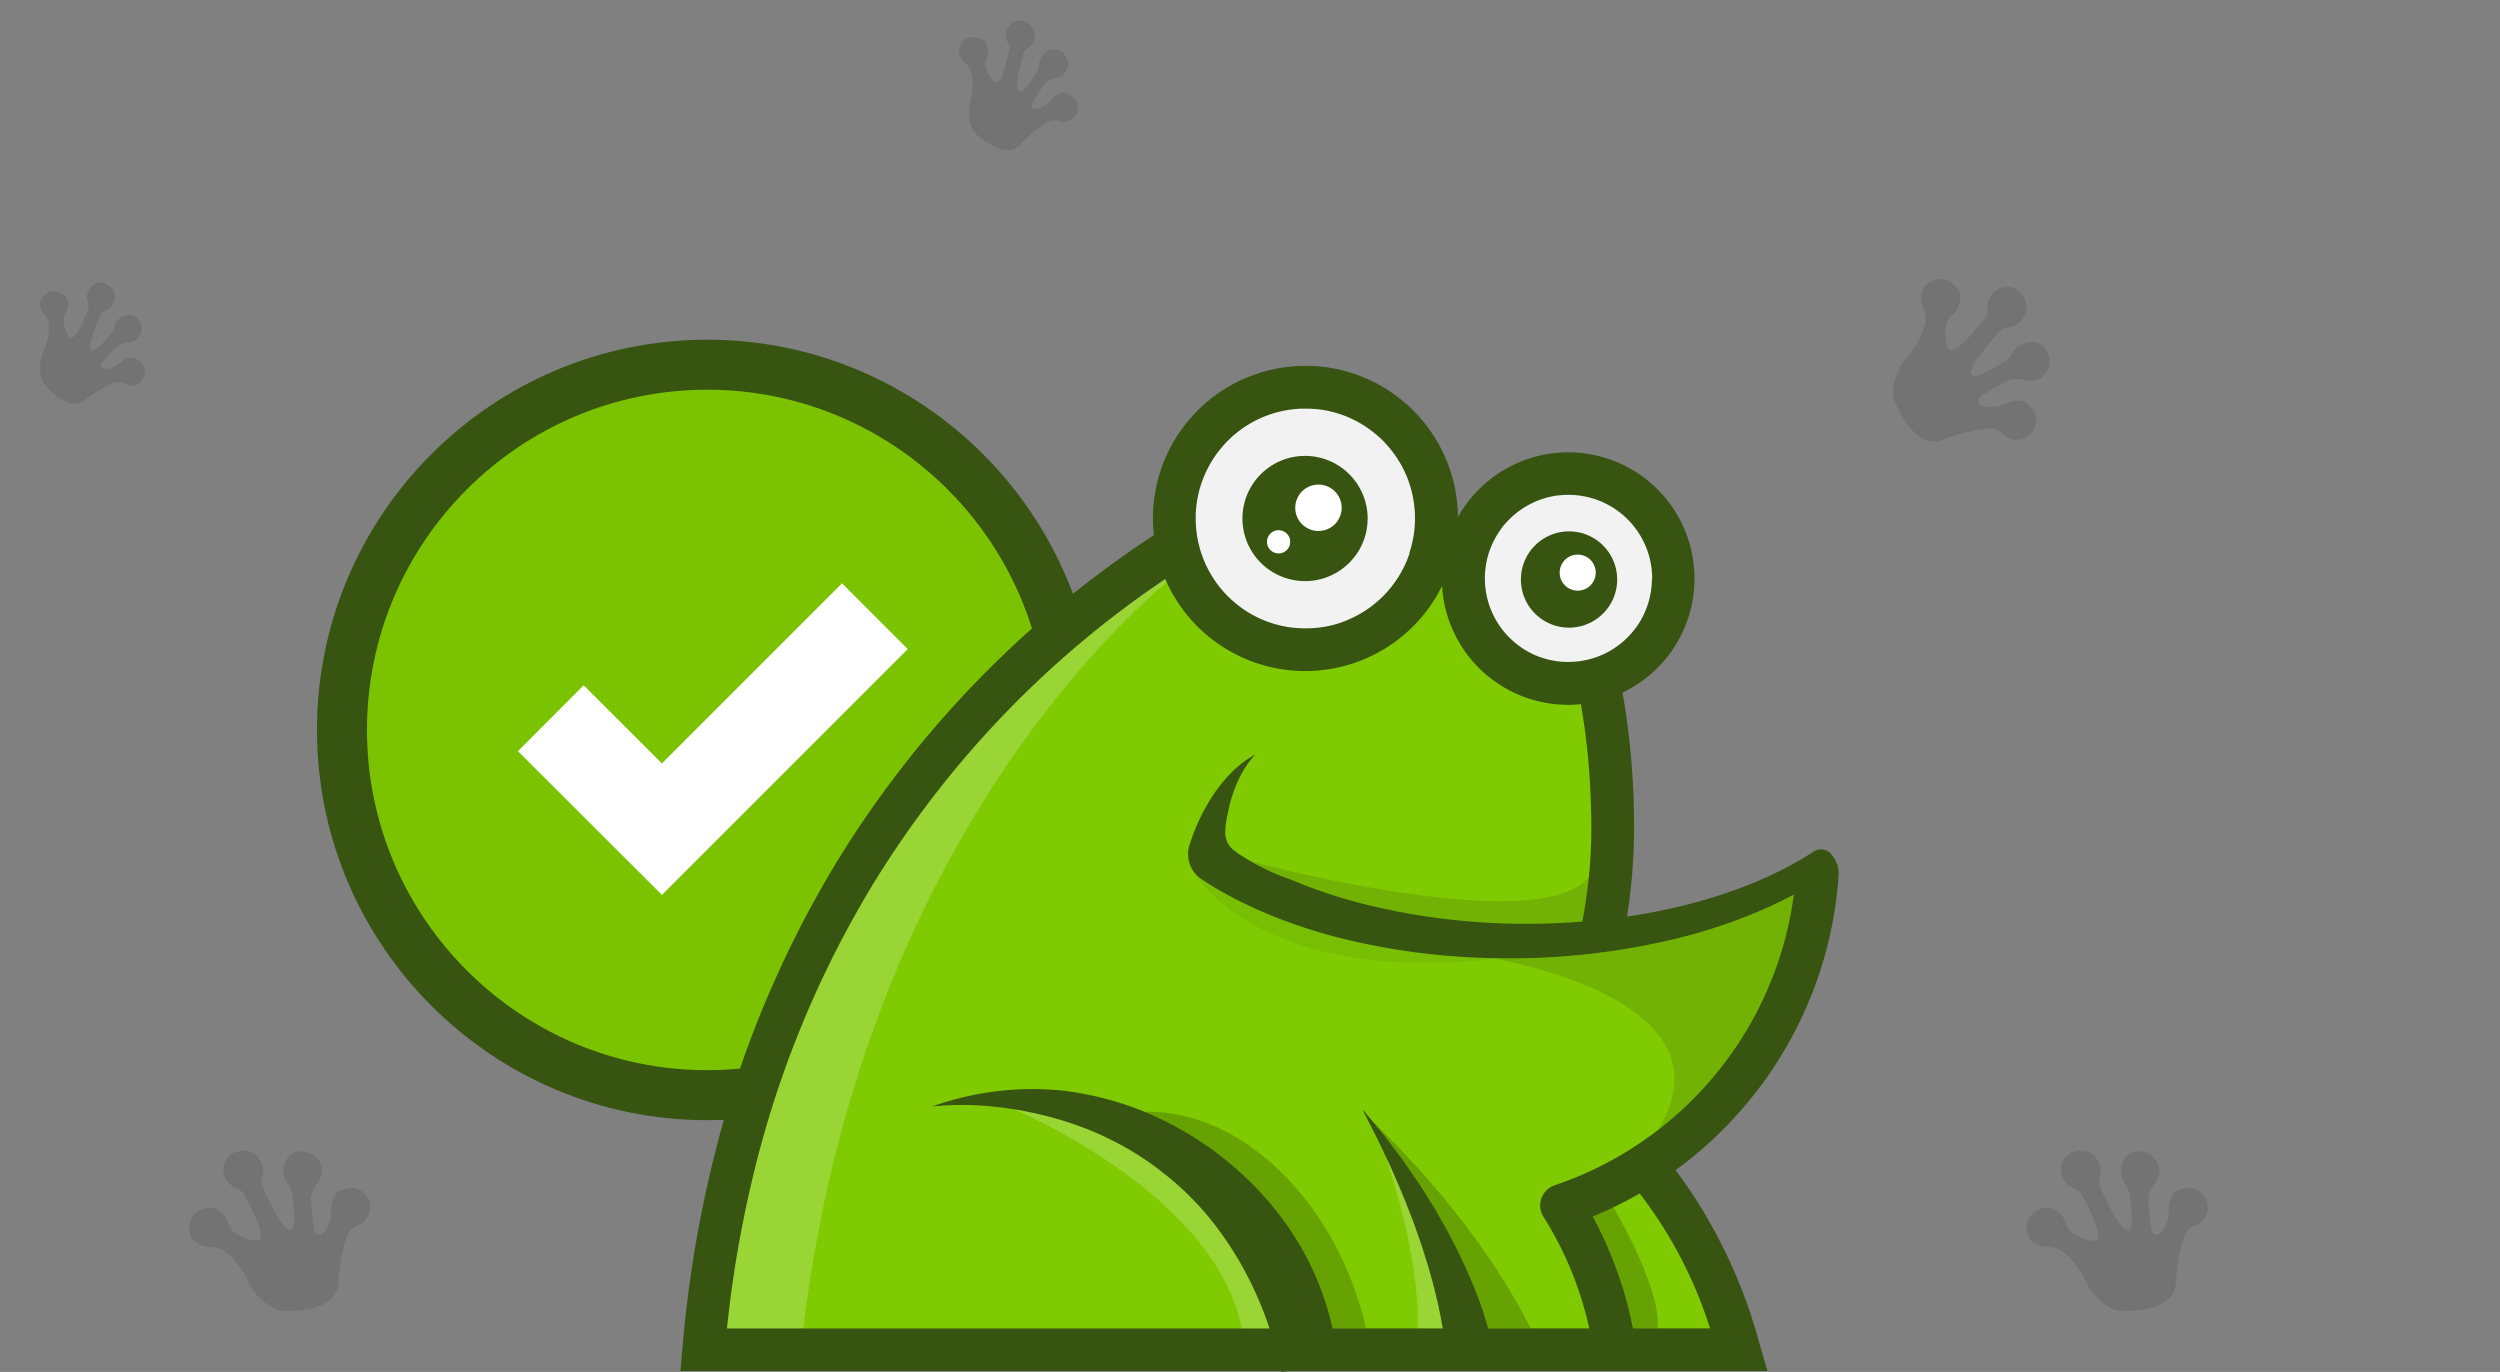 <svg xmlns="http://www.w3.org/2000/svg" width="200" height="109.755"><rect width="100%" height="100%" fill="#808080" stroke="none"/><g data-name="Сгруппировать 3131"><path data-name="Контур 171" d="M155.595 22.36s1.539.55 1.187 1.803q-.03.11-.053.22a1.61 1.61 0 01-.57.813 1.413 1.413 0 00-.457.818 3.072 3.072 0 00.147 1.851c.474.833 2.634-2.045 2.634-2.045l.302-.38a.968.968 0 00.202-.487 1.922 1.922 0 00.007-.416 1.668 1.668 0 011.238-1.557 1.487 1.487 0 011.575.665 1.514 1.514 0 01.03 1.81 1.5 1.5 0 01-1.18.718 1 1 0 00-.715.346c-.701.817-2.378 2.717-2.256 3.307.156.745 1.878-.425 2.64-.882a1.931 1.931 0 00.567-.517 1.8 1.8 0 011.815-1.053 1.355 1.355 0 011.209 1.136 1.581 1.581 0 01-.555 1.64 1.57 1.57 0 01-1.466.225 2.24 2.24 0 00-1.772.342 25.41 25.41 0 00-1.654.974.419.419 0 00.042.725 1.56 1.56 0 00.477.13l.103.012a2.242 2.242 0 001.206-.193c.508-.237 1.423-.551 1.93-.043.73.734.67 1.192.67 1.192a1.56 1.56 0 01-1.607 1.668 1.507 1.507 0 01-1.072-.485 1.643 1.643 0 00-1.3-.408 15.272 15.272 0 00-3.565.913c-1.976.694-3.326-2.033-3.728-2.978a2.252 2.252 0 01-.179-.948 4.564 4.564 0 011.176-2.77 6.459 6.459 0 001.382-2.58 1.921 1.921 0 00-.1-1.194 1.784 1.784 0 01-.001-1.703 1.646 1.646 0 011.691-.67z" opacity=".1"/><path data-name="Контур 342" d="M162.437 97.246s1.128-1.182 2.13-.351q.087.072.18.139a1.609 1.609 0 01.51.85 1.413 1.413 0 00.56.75 3.072 3.072 0 001.751.619c.953-.095-.797-3.238-.797-3.238l-.224-.43a.968.968 0 00-.363-.383 1.922 1.922 0 00-.376-.175 1.668 1.668 0 01-.92-1.764 1.487 1.487 0 011.249-1.168 1.514 1.514 0 011.665.709 1.5 1.5 0 01.176 1.37 1 1 0 00.025.793c.462.973 1.515 3.277 2.103 3.405.744.161.376-1.888.268-2.768a1.93 1.93 0 00-.242-.729 1.8 1.8 0 01-.223-2.086 1.355 1.355 0 011.53-.642 1.58 1.58 0 011.27 1.173 1.569 1.569 0 01-.39 1.431 2.24 2.24 0 00-.407 1.757c.077.961.165 1.582.216 1.907a.419.419 0 00.68.257 1.56 1.56 0 00.311-.383l.054-.09a2.242 2.242 0 00.314-1.18c-.01-.56.076-1.523.746-1.78.968-.368 1.362-.126 1.362-.126a1.56 1.56 0 01.869 2.146 1.507 1.507 0 01-.88.782 1.643 1.643 0 00-.9 1.02 15.268 15.268 0 00-.616 3.628c-.17 2.087-3.21 2.211-4.236 2.193a2.252 2.252 0 01-.939-.221 4.562 4.562 0 01-2.052-2.201 6.457 6.457 0 00-1.794-2.311 1.92 1.92 0 00-1.13-.395 1.784 1.784 0 01-1.556-.691 1.646 1.646 0 01.076-1.817z" opacity=".1"/><path data-name="Контур 343" d="M15.437 97.246s1.128-1.182 2.13-.351q.087.072.18.139a1.609 1.609 0 01.51.85 1.413 1.413 0 00.56.75 3.072 3.072 0 001.751.619c.953-.095-.797-3.238-.797-3.238l-.224-.43a.968.968 0 00-.363-.383 1.922 1.922 0 00-.376-.175 1.668 1.668 0 01-.92-1.764 1.487 1.487 0 011.249-1.168 1.514 1.514 0 011.665.709 1.5 1.5 0 01.176 1.37 1 1 0 00.025.793c.462.973 1.515 3.277 2.103 3.405.744.161.376-1.888.268-2.768a1.93 1.93 0 00-.242-.729 1.8 1.8 0 01-.223-2.086 1.355 1.355 0 011.53-.642 1.58 1.58 0 011.27 1.173 1.569 1.569 0 01-.39 1.431 2.24 2.24 0 00-.407 1.757c.077.961.165 1.582.216 1.907a.419.419 0 00.68.257 1.56 1.56 0 00.311-.383l.054-.09a2.242 2.242 0 00.314-1.18c-.01-.56.076-1.523.746-1.78.968-.368 1.362-.126 1.362-.126a1.56 1.56 0 01.869 2.146 1.507 1.507 0 01-.88.782 1.643 1.643 0 00-.9 1.02 15.268 15.268 0 00-.616 3.628c-.17 2.087-3.21 2.211-4.236 2.193a2.252 2.252 0 01-.939-.221 4.562 4.562 0 01-2.052-2.201 6.457 6.457 0 00-1.794-2.311 1.92 1.92 0 00-1.13-.395 1.784 1.784 0 01-1.556-.691 1.646 1.646 0 01.076-1.817z" opacity=".1"/><path data-name="Контур 345" d="M4.25 23.284s1.158.054 1.18.974l.007.158a1.141 1.141 0 01-.219.67 1 1 0 00-.138.647 2.18 2.18 0 00.482 1.23c.494.466 1.363-1.935 1.363-1.935l.124-.319a.687.687 0 00.032-.376A1.364 1.364 0 007 24.05a1.183 1.183 0 01.526-1.307 1.055 1.055 0 011.206.125 1.074 1.074 0 01.395 1.223 1.061 1.061 0 01-.653.73.707.707 0 00-.414.383c-.306.701-1.054 2.337-.845 2.713.26.472 1.187-.679 1.609-1.146a1.37 1.37 0 00.277-.468 1.274 1.274 0 011.014-1.09.961.961 0 011.056.519 1.121 1.121 0 01-.037 1.224 1.113 1.113 0 01-.95.457 1.59 1.59 0 00-1.13.6c-.478.489-.771.824-.92 1.004a.3.3 0 00.179.484 1.107 1.107 0 00.35-.011l.073-.013a1.59 1.59 0 00.779-.383c.295-.266.852-.668 1.303-.427.648.347.702.67.702.67a1.107 1.107 0 01-.74 1.462 1.07 1.07 0 01-.83-.107 1.165 1.165 0 00-.965-.008 10.836 10.836 0 00-2.23 1.36c-1.198.88-2.678-.69-3.147-1.244a1.6 1.6 0 01-.319-.607 3.238 3.238 0 01.223-2.124 4.583 4.583 0 00.399-2.037 1.364 1.364 0 00-.315-.79 1.267 1.267 0 01-.356-1.151 1.168 1.168 0 011.011-.806z" opacity=".1"/><path data-name="Контур 344" d="M77.622 2.974s1.202-.132 1.374.81q.015.083.036.165a1.19 1.19 0 01-.115.724 1.045 1.045 0 00-.038.69 2.27 2.27 0 00.693 1.187c.581.398 1.087-2.212 1.087-2.212l.072-.35a.716.716 0 00-.02-.388 1.42 1.42 0 00-.132-.278 1.233 1.233 0 01.324-1.439 1.1 1.1 0 011.261-.069 1.119 1.119 0 01.611 1.195 1.106 1.106 0 01-.553.858.737.737 0 00-.359.462c-.2.77-.7 2.572-.424 2.93.345.444 1.11-.891 1.467-1.44a1.428 1.428 0 00.21-.528 1.327 1.327 0 01.864-1.288 1 1 0 011.167.361 1.169 1.169 0 01.155 1.267 1.16 1.16 0 01-.9.628 1.656 1.656 0 00-1.065.801c-.412.582-.659.974-.783 1.183a.309.309 0 00.262.469 1.154 1.154 0 00.359-.07l.072-.026a1.658 1.658 0 00.738-.52c.261-.322.767-.827 1.272-.651.722.251.828.572.828.572a1.154 1.154 0 01-.524 1.626 1.114 1.114 0 01-.87.025 1.215 1.215 0 00-.994.151 11.289 11.289 0 00-2.07 1.764c-1.088 1.102-2.867-.272-3.44-.769a1.665 1.665 0 01-.429-.567 3.373 3.373 0 01-.113-2.23 4.774 4.774 0 00.077-2.16 1.42 1.42 0 00-.455-.757 1.319 1.319 0 01-.553-1.13 1.217 1.217 0 01.908-.996z" opacity=".1"/><g data-name="Сгруппировать 2993"><g data-name="Контур 340" fill="#7bc300"><path d="M56.576 87.614c-16.11 0-29.218-13.108-29.218-29.219 0-16.11 13.107-29.218 29.218-29.218s29.219 13.107 29.219 29.218-13.108 29.219-29.219 29.219zM45.678 60.09l7.277 7.261 15.426-15.425-1.02-1.02L54.364 63.9l-1.413 1.413-1.414-1.412-4.841-4.833-1.019 1.021z"/><path d="M56.576 31.177c-15.008 0-27.218 12.21-27.218 27.218s12.21 27.219 27.218 27.219 27.219-12.21 27.219-27.219c0-15.008-12.21-27.218-27.219-27.218m-3.62 39.001L42.85 60.094l3.844-3.854 6.257 6.246 14.41-14.409 3.848 3.849-18.253 18.252m3.62-43.001c17.214 0 31.219 14.004 31.219 31.218S73.79 89.614 56.576 89.614 25.358 75.609 25.358 58.395s14.004-31.218 31.218-31.218z" fill="#375411"/></g><g data-name="Контур 341" fill="#fff"><path d="M52.956 69.471l-1.06-1.058-7.278-7.262-1.061-1.06 1.059-1.06 1.018-1.022 1.06-1.063 1.062 1.06 5.195 5.187L66.3 49.845l1.06-1.06 1.061 1.06 1.02 1.02 1.06 1.06-1.06 1.06-15.426 15.427-1.06 1.06z"/><path d="M52.955 67.351L68.38 51.925l-1.02-1.02-14.408 14.408-6.256-6.245-1.018 1.021 7.277 7.262m.002 4.24l-2.121-2.116-7.277-7.262-2.123-2.118 2.117-2.124 1.019-1.021 2.12-2.126 2.124 2.12 4.134 4.129 12.29-12.289 2.12-2.121 2.122 2.121 1.02 1.02 2.121 2.121-2.121 2.121-15.426 15.426-2.119 2.12z"/></g><g data-name="Сгруппировать 2951" transform="translate(57.063 31.777)"><path data-name="Контур 49" d="M0 75.75h81.152a39.32 39.32 0 00-7.1-13.622s14.549-14.709 13.61-23.257c-.205-1.867-16.086 5.47-16.086 4.687 0-7.824-1.549-20.136-1.549-20.136s-4.12-7.722-10.641-10.98a22.744 22.744 0 00-19.89 0q-1.089.655-2.157 1.347A82.087 82.087 0 000 75.75z" fill="#80ca01"/><circle data-name="Эллипс 15" cx="9.701" cy="9.701" r="9.701" transform="translate(37.801)" fill="#f2f2f2"/><circle data-name="Эллипс 16" cx="7.722" cy="7.722" r="7.722" transform="translate(61.241 7.38)" fill="#f2f2f2"/><path data-name="Контур 50" d="M0 75.75h7.058c4.776-43.154 30.44-61.938 30.44-61.938l-.161-.023A82.086 82.086 0 000 75.75z" fill="#fff" opacity=".2"/><g data-name="Сгруппировать 2950"><path data-name="Контур 51" d="M62.099 16.784a4.994 4.994 0 01-.15-.478q.065.242.15.478z" fill="#f7f9f4"/><path data-name="Контур 52" d="M61.949 16.306c.041.161.093.321.15.478q-.085-.236-.15-.478z" fill="#345707"/></g><path data-name="Контур 53" d="M45.961 77.907l-.5.07c0-.023-.011-.048-.016-.07z" fill="#345707"/><path data-name="Контур 54" d="M34.538 57.177a26.766 26.766 0 013.7 1.888 26.2 26.2 0 014.407 3.4 25.033 25.033 0 013.615 4.3 23.039 23.039 0 013.281 7.724h2.684a27.4 27.4 0 00-2.971-7.542 24.136 24.136 0 00-2.842-3.909 20.44 20.44 0 00-3.315-3 16.338 16.338 0 00-3.62-1.977 13.725 13.725 0 00-3.752-.865 9.394 9.394 0 00-1.187-.019z" opacity=".2"/><path data-name="Контур 55" d="M52.648 57.842l1.734 2.539.828 1.286c.271.43.56.846.815 1.283.523.867 1.063 1.72 1.547 2.6.246.435.5.865.737 1.3l.7 1.315c.241.435.446.883.667 1.322s.437.878.632 1.324c.417.883.794 1.772 1.151 2.662.134.339.262.68.387 1.019h3.54c-.323-.664-.685-1.31-1.042-1.954a57.3 57.3 0 00-1.645-2.7c-.28-.446-.58-.878-.881-1.308s-.589-.869-.908-1.288l-.94-1.26c-.316-.419-.653-.821-.978-1.233-.639-.826-1.34-1.609-2.018-2.4-.337-.4-.7-.778-1.053-1.16l-1.067-1.142c-.727-.747-1.467-1.476-2.206-2.205z" opacity=".2"/><path data-name="Контур 56" d="M72.006 64.798s3.887 6.574 3.533 9.7h-1.965a30.393 30.393 0 00-3.213-8.947z" opacity=".2"/></g><path data-name="Линия 57" fill="none" d="M147.162 69.286l-3.638 2.189"/><path data-name="Контур 58" d="M146.698 68.6l-.116-.173a1.084 1.084 0 00-1.488-.3 27.405 27.405 0 01-2.651 1.513 33.08 33.08 0 01-2.81 1.245 41.189 41.189 0 01-5.913 1.784l-.068.014a48.057 48.057 0 01-3.488.644 45.881 45.881 0 00.546-8.307v-.425a62.612 62.612 0 00-.735-8.154 31.91 31.91 0 00-.182-1.031 10.1 10.1 0 10-12.368-15.244 9.891 9.891 0 00-.79 1.2 11.747 11.747 0 00-.116-1.586 12.2 12.2 0 00-24.072-.569 12.061 12.061 0 00-.214 2.268 12.246 12.246 0 00.073 1.331c-.13.086-.259.173-.389.262a83.045 83.045 0 00-24.834 25.649 84.877 84.877 0 00-10.15 24.607l-.014.059a96.339 96.339 0 00-2.321 14.445l-.159 1.852h86.959l-.637-2.184a41.219 41.219 0 00-6.218-13.217q-.246-.338-.5-.669.993-.72 1.923-1.518c.56-.478 1.1-.971 1.624-1.488a31.906 31.906 0 008.455-14.384c0-.007 0-.016.007-.025a32.2 32.2 0 001-5.681l.034-.409a2.335 2.335 0 00-.388-1.509zm-14.557-22.02v.073c0 .071-.009.141-.016.212 0 .034 0 .068-.009.1a3.11 3.11 0 01-.032.257c0 .041-.011.082-.018.123-.014.093-.032.184-.05.275v.016c-.021.1-.043.2-.068.291 0 .016-.009.034-.014.052-.025.093-.05.189-.08.282-.025.077-.05.157-.077.234l-.014.034a3.291 3.291 0 01-.1.259c-.023.052-.036.093-.057.136-.034.08-.068.155-.1.232a.111.111 0 00-.011.023 7.085 7.085 0 01-.141.273c-.041.075-.084.15-.127.225l-.046.075c-.043.073-.089.143-.134.212a4.362 4.362 0 01-.221.307 5.52 5.52 0 01-.373.457.9.9 0 01-.064.068c-.059.066-.123.132-.189.2s-.112.111-.171.164a.464.464 0 01-.034.032c-.03.027-.059.057-.091.082-.059.055-.118.1-.18.155s-.15.123-.227.18c-.059.043-.116.086-.178.127s-.118.084-.18.123c-.121.08-.244.155-.371.228-.2.111-.4.212-.6.3l-.136.057c-.071.03-.143.059-.216.086l-.111.041a2.331 2.331 0 01-.184.061l-.107.034a6.006 6.006 0 01-.564.143c-.093.02-.2.041-.309.057a1.598 1.598 0 01-.136.021.867.867 0 01-.107.014 6.04 6.04 0 01-.473.043h-.032c-.1.007-.214.009-.321.009h-.073c-.109 0-.218 0-.325-.011a.53.53 0 01-.059 0c-.1 0-.2-.014-.293-.025s-.223-.027-.332-.046a8.17 8.17 0 01-.319-.061.029.029 0 01-.014 0 7.42 7.42 0 01-.623-.166c-.102-.032-.2-.068-.3-.1a6.566 6.566 0 01-1.251-.628q-.089-.055-.178-.116c-.077-.052-.155-.107-.227-.164s-.171-.13-.252-.2c-.062-.05-.123-.1-.182-.157-.1-.086-.2-.18-.294-.275q-.092-.089-.177-.184a6.553 6.553 0 01-.61-.76 6.672 6.672 0 01-.68-1.263 4.994 4.994 0 01-.243-.717c-.016-.046-.027-.089-.039-.134a6.416 6.416 0 01-.136-.671l-.03-.225a6.751 6.751 0 01-.046-.778c0-.137 0-.273.014-.407 0-.1.011-.191.023-.287s.021-.18.034-.268c0-.023 0-.045.009-.068.018-.114.039-.223.062-.334l.014-.061c.016-.075.032-.148.05-.221l.055-.2a5.546 5.546 0 01.195-.581c.029-.076.055-.134.082-.2s.059-.134.089-.2.059-.123.089-.182a.266.266 0 01.021-.034 3.773 3.773 0 01.195-.357c.039-.062.057-.1.089-.146.018-.032.039-.064.059-.093.073-.114.146-.214.259-.382a3.037 3.037 0 01.355-.425l.007-.007c.059-.066.118-.13.18-.193a6.723 6.723 0 011.085-.912c.08-.052.161-.1.243-.155a.1.1 0 01.021-.011q.1-.061.2-.116c.039-.023.075-.043.114-.061a1.619 1.619 0 01.177-.091 6.12 6.12 0 01.348-.164l.023-.009a6.27 6.27 0 01.575-.214l.068-.021c.1-.03.189-.057.284-.08s.209-.052.316-.073a.017.017 0 01.011 0 5.021 5.021 0 01.589-.093.064.064 0 01.021 0c.039 0 .077-.009.118-.011q.137-.014.273-.02a5.6 5.6 0 01.344-.009 6.7 6.7 0 016.694 6.694c-.025.096-.027.198-.034.301zm-19.382-2.309l-.034.1c-.011.034-.023.064-.034.1a7.965 7.965 0 01-.309.749l-.089.182a1.038 1.038 0 01-.052.1l-.089.166c-.064.121-.132.239-.2.357-.007.011-.016.025-.023.039q-.1.167-.212.328a.037.037 0 01-.007.009 8.902 8.902 0 01-.239.337.023.023 0 01-.009.011 4.745 4.745 0 01-.216.275c-.114.141-.232.28-.357.414-.066.073-.134.143-.2.212a.369.369 0 01-.043.043c-.03.03-.061.059-.091.091a8.15 8.15 0 01-.296.273 7.263 7.263 0 01-.403.337 5.805 5.805 0 01-.337.253c-.059.041-.116.082-.175.121s-.116.08-.175.116c-.021.011-.041.025-.059.036-.055.034-.107.068-.161.1-.075.045-.152.091-.23.132s-.132.075-.2.109a7.666 7.666 0 01-.507.248c-.052.023-.107.048-.159.068l-.234.1c-.07.027-.143.055-.214.08-.052.02-.1.039-.155.055a2.74 2.74 0 01-.2.066l-.143.046-.161.043-.112.03a5.841 5.841 0 01-.2.05c-.039.009-.075.018-.114.025-.066.016-.134.03-.2.041s-.127.025-.193.036h-.03c-.061.011-.125.02-.186.03a5.143 5.143 0 01-.278.034 6.539 6.539 0 01-.373.036c-.064 0-.128.007-.191.009a8.638 8.638 0 01-.428.011c-.109 0-.218 0-.325-.007-.08 0-.157-.007-.234-.011s-.157-.011-.237-.018l-.25-.025h-.018l-.055-.007a4.545 4.545 0 01-.282-.041h-.016q-.153-.024-.3-.055-.14-.027-.28-.061a5.494 5.494 0 01-.184-.046.014.014 0 01-.009 0c-.075-.018-.148-.039-.221-.059a9.26 9.26 0 01-.4-.125c-.082-.027-.164-.057-.246-.086l-.2-.077a4.03 4.03 0 01-.159-.066 3.168 3.168 0 01-.207-.091 5.81 5.81 0 01-.373-.18c-.039-.018-.075-.039-.114-.059s-.08-.041-.118-.064-.093-.05-.139-.077c-.066-.039-.134-.077-.2-.118-.093-.057-.189-.116-.28-.18s-.157-.1-.234-.159a8.16 8.16 0 01-.567-.44c-.039-.032-.077-.066-.116-.1s-.077-.068-.116-.1l-.039-.034-.041-.039c-.052-.048-.1-.1-.155-.148s-.121-.118-.18-.18-.118-.121-.175-.184a8.651 8.651 0 01-.928-1.206 8.158 8.158 0 01-.339-.578c-.055-.1-.1-.2-.155-.3s-.1-.2-.141-.307-.091-.2-.132-.309a.08.08 0 00-.009-.02c-.036-.1-.075-.2-.109-.3-.02-.05-.039-.1-.055-.155s-.034-.1-.05-.155a6.721 6.721 0 01-.091-.314l-.029-.116a7.655 7.655 0 01-.066-.271c0-.014-.007-.027-.009-.041l-.021-.1c-.02-.089-.036-.18-.052-.268a7.183 7.183 0 01-.057-.382c-.011-.1-.023-.2-.032-.3 0-.032-.007-.064-.009-.1v-.007a9.633 9.633 0 01-.021-.339c0-.064-.007-.127-.007-.191v-.541c0-.084.009-.166.014-.248 0-.064.009-.13.016-.2l.025-.237c0-.061.014-.121.023-.18.011-.086.025-.173.039-.257a.009.009 0 010-.007c.007-.05.016-.1.025-.148l.041-.2c.014-.064.027-.137.045-.2s.025-.111.041-.168.036-.141.057-.212a9.152 9.152 0 01.157-.491.116.116 0 01.009-.03c.023-.064.046-.125.071-.187s.039-.107.061-.159a.129.129 0 01.011-.027 1.051 1.051 0 01.048-.118c.027-.066.057-.132.087-.2s.073-.162.114-.241a7.49 7.49 0 01.248-.469c.043-.077.086-.152.134-.23a7.772 7.772 0 01.471-.701c.041-.057.084-.111.127-.166a11.973 11.973 0 01.543-.634s0-.007.009-.009l.148-.15c.1-.1.2-.2.3-.291.052-.048.1-.1.157-.141.107-.091.216-.182.328-.268.055-.046.111-.086.166-.127l.171-.125s.116-.082.175-.121c.175-.121.355-.232.539-.337l.155-.089c.021-.009.039-.02.059-.032a9.56 9.56 0 01.671-.323l.068-.03c.1-.046.212-.089.319-.127s.223-.082.337-.121l.152-.048c.082-.027.164-.05.248-.075.055-.016.112-.03.166-.043.071-.018.141-.036.212-.052l.182-.041.032-.007c.1-.02.2-.039.3-.055.068-.011.136-.023.207-.032.162-.023.323-.043.489-.057.039 0 .077-.007.118-.009q.1-.01.2-.014l.173-.007h.28c.109 0 .216 0 .323.007h.068c.109 0 .216.011.323.02h.062c.041 0 .082.007.123.011l.114.014c.034 0 .071.007.107.011.1.014.2.027.294.043.116.018.23.039.344.061.084.018.171.036.255.057.064.014.125.03.184.046.141.034.28.075.416.118.221.068.437.143.651.23.052.02.1.043.157.066a.464.464 0 01.077.034c.068.027.139.059.2.091s.155.073.23.111c.039.018.077.036.116.059a.092.092 0 01.021.011q.106.051.2.109c.034.018.068.039.1.057.071.039.139.08.207.123.1.059.2.121.291.187l.041.027a8.838 8.838 0 01.539.396c.077.059.15.121.225.184.039.032.077.064.116.1s.077.068.116.1l.05.046a7.493 7.493 0 01.68.707c.143.164.28.334.412.512l.014.018c.052.071.1.139.15.212a.038.038 0 01.009.011c.021.027.039.057.059.086.048.071.1.143.141.216s.1.166.153.25.1.171.146.257c.032.059.064.118.093.177l.007.011a12.603 12.603 0 01.27.58c.043.1.075.18.109.271s.068.184.1.275a8.692 8.692 0 01.164.537c0 .014.007.025.011.039.025.086.048.175.068.264.007.032.016.061.021.093.014.057.025.112.036.168a.274.274 0 01.009.041.611.611 0 01.011.064 7.259 7.259 0 01.089.557c0 .023.007.043.009.066 0 .05.011.1.016.148l.014.152q.014.147.021.294v.025c0 .039 0 .077.007.116v.505c0 .063 0 .13-.007.193 0 .13-.014.257-.025.382 0 .057-.011.116-.016.171-.016.152-.036.3-.062.455l-.034.2c-.014.068-.027.137-.041.2a5.914 5.914 0 01-.091.394c-.025.1-.052.2-.084.3s-.055.182-.084.271c.013.027.008.034.006.043zm17.879 62a31.188 31.188 0 00-2.728-8.009 27.918 27.918 0 00-.487-.94 31.483 31.483 0 003.75-1.845 34.777 34.777 0 015.631 10.794zm12.1-30.909a28.516 28.516 0 01-16.063 18.57q-1.12.491-2.3.89a1.705 1.705 0 00-1.138 1.879 1.782 1.782 0 00.071.284 1.739 1.739 0 00.171.359.047.047 0 00.009.014 27.963 27.963 0 013.654 8.912h-8.1a22.618 22.618 0 00-.946-2.842 44.1 44.1 0 00-1.167-2.7c-.2-.446-.426-.878-.649-1.308s-.437-.869-.683-1.288l-.717-1.26c-.243-.419-.507-.821-.76-1.233-.5-.826-1.056-1.609-1.6-2.4-.264-.4-.557-.778-.846-1.16l-.867-1.142c-.6-.746-1.208-1.479-1.818-2.2l1.286 2.539.453.967v.011l.143.307c.073.159.148.316.221.473.13.268.255.535.369.81.371.867.758 1.72 1.09 2.6.168.435.35.865.507 1.3l.469 1.315c.164.435.289.883.432 1.322s.282.878.4 1.324c.262.885.485 1.775.685 2.662.139.637.257 1.274.373 1.907h-8.809a22.961 22.961 0 00-3.281-7.727 25.029 25.029 0 00-3.615-4.3 26.2 26.2 0 00-4.407-3.4 26.773 26.773 0 00-3.7-1.889q-.628-.259-1.27-.482a25.782 25.782 0 00-5.3-1.226 23.908 23.908 0 00-10.459 1.267 22.984 22.984 0 012.369-.121 25.212 25.212 0 012.755.155q.706.075 1.4.189a30.008 30.008 0 013.484.78q1.1.314 2.166.724c.248.1.5.193.74.3q.836.351 1.638.767a23.227 23.227 0 014.041 2.61 23.882 23.882 0 013.408 3.3 27.33 27.33 0 012.669 3.854 28.314 28.314 0 012.312 5.2h-43.4a92.285 92.285 0 012.05-12.029c0-.021.009-.039.014-.059a81.486 81.486 0 019.756-23.676 79.521 79.521 0 0123.237-24.2 12.2 12.2 0 0022.149.564 10.1 10.1 0 0011.11 9.458 57.358 57.358 0 01.81 8.389v.084a39.723 39.723 0 01-.7 8.923h-.057a57.618 57.618 0 01-5.14.168 53.4 53.4 0 01-12.247-1.57 40.636 40.636 0 01-5.8-1.932 18.957 18.957 0 01-4.314-2.132l-.3-.23a1.771 1.771 0 01-.705-1.413 6.767 6.767 0 01.193-1.511.146.146 0 010-.016c.018-.084.036-.173.059-.273a11.093 11.093 0 01.858-2.544 7.986 7.986 0 011.288-1.918 8.584 8.584 0 00-2.089 1.636 12.724 12.724 0 00-1.638 2.182 15.972 15.972 0 00-1.21 2.5c-.118.307-.228.617-.325.931a2.255 2.255 0 00-.109.667 2.439 2.439 0 001.1 2.082 29.8 29.8 0 002.924 1.688c1 .505 2.014.956 3.042 1.363a43.66 43.66 0 006.307 1.925 55.061 55.061 0 0010.958 1.317c.671.018 1.34.023 2.011.016a56.294 56.294 0 0012.894-1.62 43.219 43.219 0 006.2-2.043 35.693 35.693 0 003.019-1.433 28.082 28.082 0 01-.763 3.793z" fill="#375411"/><path data-name="Контур 59" d="M143.51 71.569a28.484 28.484 0 01-10.89 18.848c5.8-9.39-8.93-12.935-12.9-13.7.143-.014.289-.03.435-.048a36.2 36.2 0 001.233 0 56.3 56.3 0 0012.894-1.62 43.215 43.215 0 006.2-2.043 36.4 36.4 0 003.028-1.437z" fill="#375411" opacity=".2"/><path data-name="Контур 60" d="M127.116 70.149s-.075.9-.184 1.8a.174.174 0 01-.007.048 17.225 17.225 0 01-.334 1.722 58.176 58.176 0 01-5.2.173 53.408 53.408 0 01-12.247-1.57 40.634 40.634 0 01-5.8-1.932 27.058 27.058 0 01-3.308-1.488.049.049 0 01-.014-.009s23.081 6.278 27.094 1.256z" fill="#375411" opacity=".2"/><path data-name="Контур 61" d="M119.72 76.714c-19.94 2.2-24.618-7.536-24.618-7.536l.107.007a2.451 2.451 0 00.942 1.172 29.789 29.789 0 002.924 1.688c1 .505 2.013.956 3.042 1.363a43.671 43.671 0 006.307 1.925 55.065 55.065 0 0010.958 1.317c.101.018.215.041.338.064z" fill="#375411" opacity=".1"/><path data-name="Контур 64" d="M101.559 106.271h-2.225c-2.092-10.792-18.236-17.534-18.236-17.534a30.021 30.021 0 013.484.78q1.1.314 2.166.724c.248.1.5.193.74.3q.836.352 1.638.767a23.231 23.231 0 014.041 2.61 23.878 23.878 0 013.408 3.3 27.34 27.34 0 012.669 3.854 28.316 28.316 0 012.315 5.199z" fill="#fff" opacity=".2"/><path data-name="Контур 65" d="M113.429 106.271c.127-6.239-2.569-13.7-2.685-14.02l.143.307c.2.43.41.846.589 1.283.371.867.758 1.72 1.09 2.6.168.435.35.865.507 1.3l.469 1.315c.164.435.289.883.432 1.322s.282.878.4 1.324c.262.885.484 1.775.685 2.662.139.637.257 1.274.373 1.907z" fill="#fff" opacity=".2"/><path data-name="Контур 128" d="M104.403 36.472a5.008 5.008 0 11-5.008 5.008 5.008 5.008 0 015.008-5.008z" fill="#375411"/><path data-name="Контур 130" d="M105.476 38.766a1.856 1.856 0 11-1.855 1.856 1.856 1.856 0 011.855-1.856z" fill="#fff"/><path data-name="Контур 131" d="M102.288 42.417a.928.928 0 11-.928.928.928.928 0 01.928-.928z" fill="#fff"/><path data-name="Контур 129" d="M125.522 42.51a3.851 3.851 0 11-3.85 3.85 3.851 3.851 0 013.85-3.85z" fill="#375411"/><path data-name="Контур 132" d="M126.217 44.369a1.442 1.442 0 11-1.443 1.442 1.442 1.442 0 011.443-1.442z" fill="#fff"/></g></g></svg>